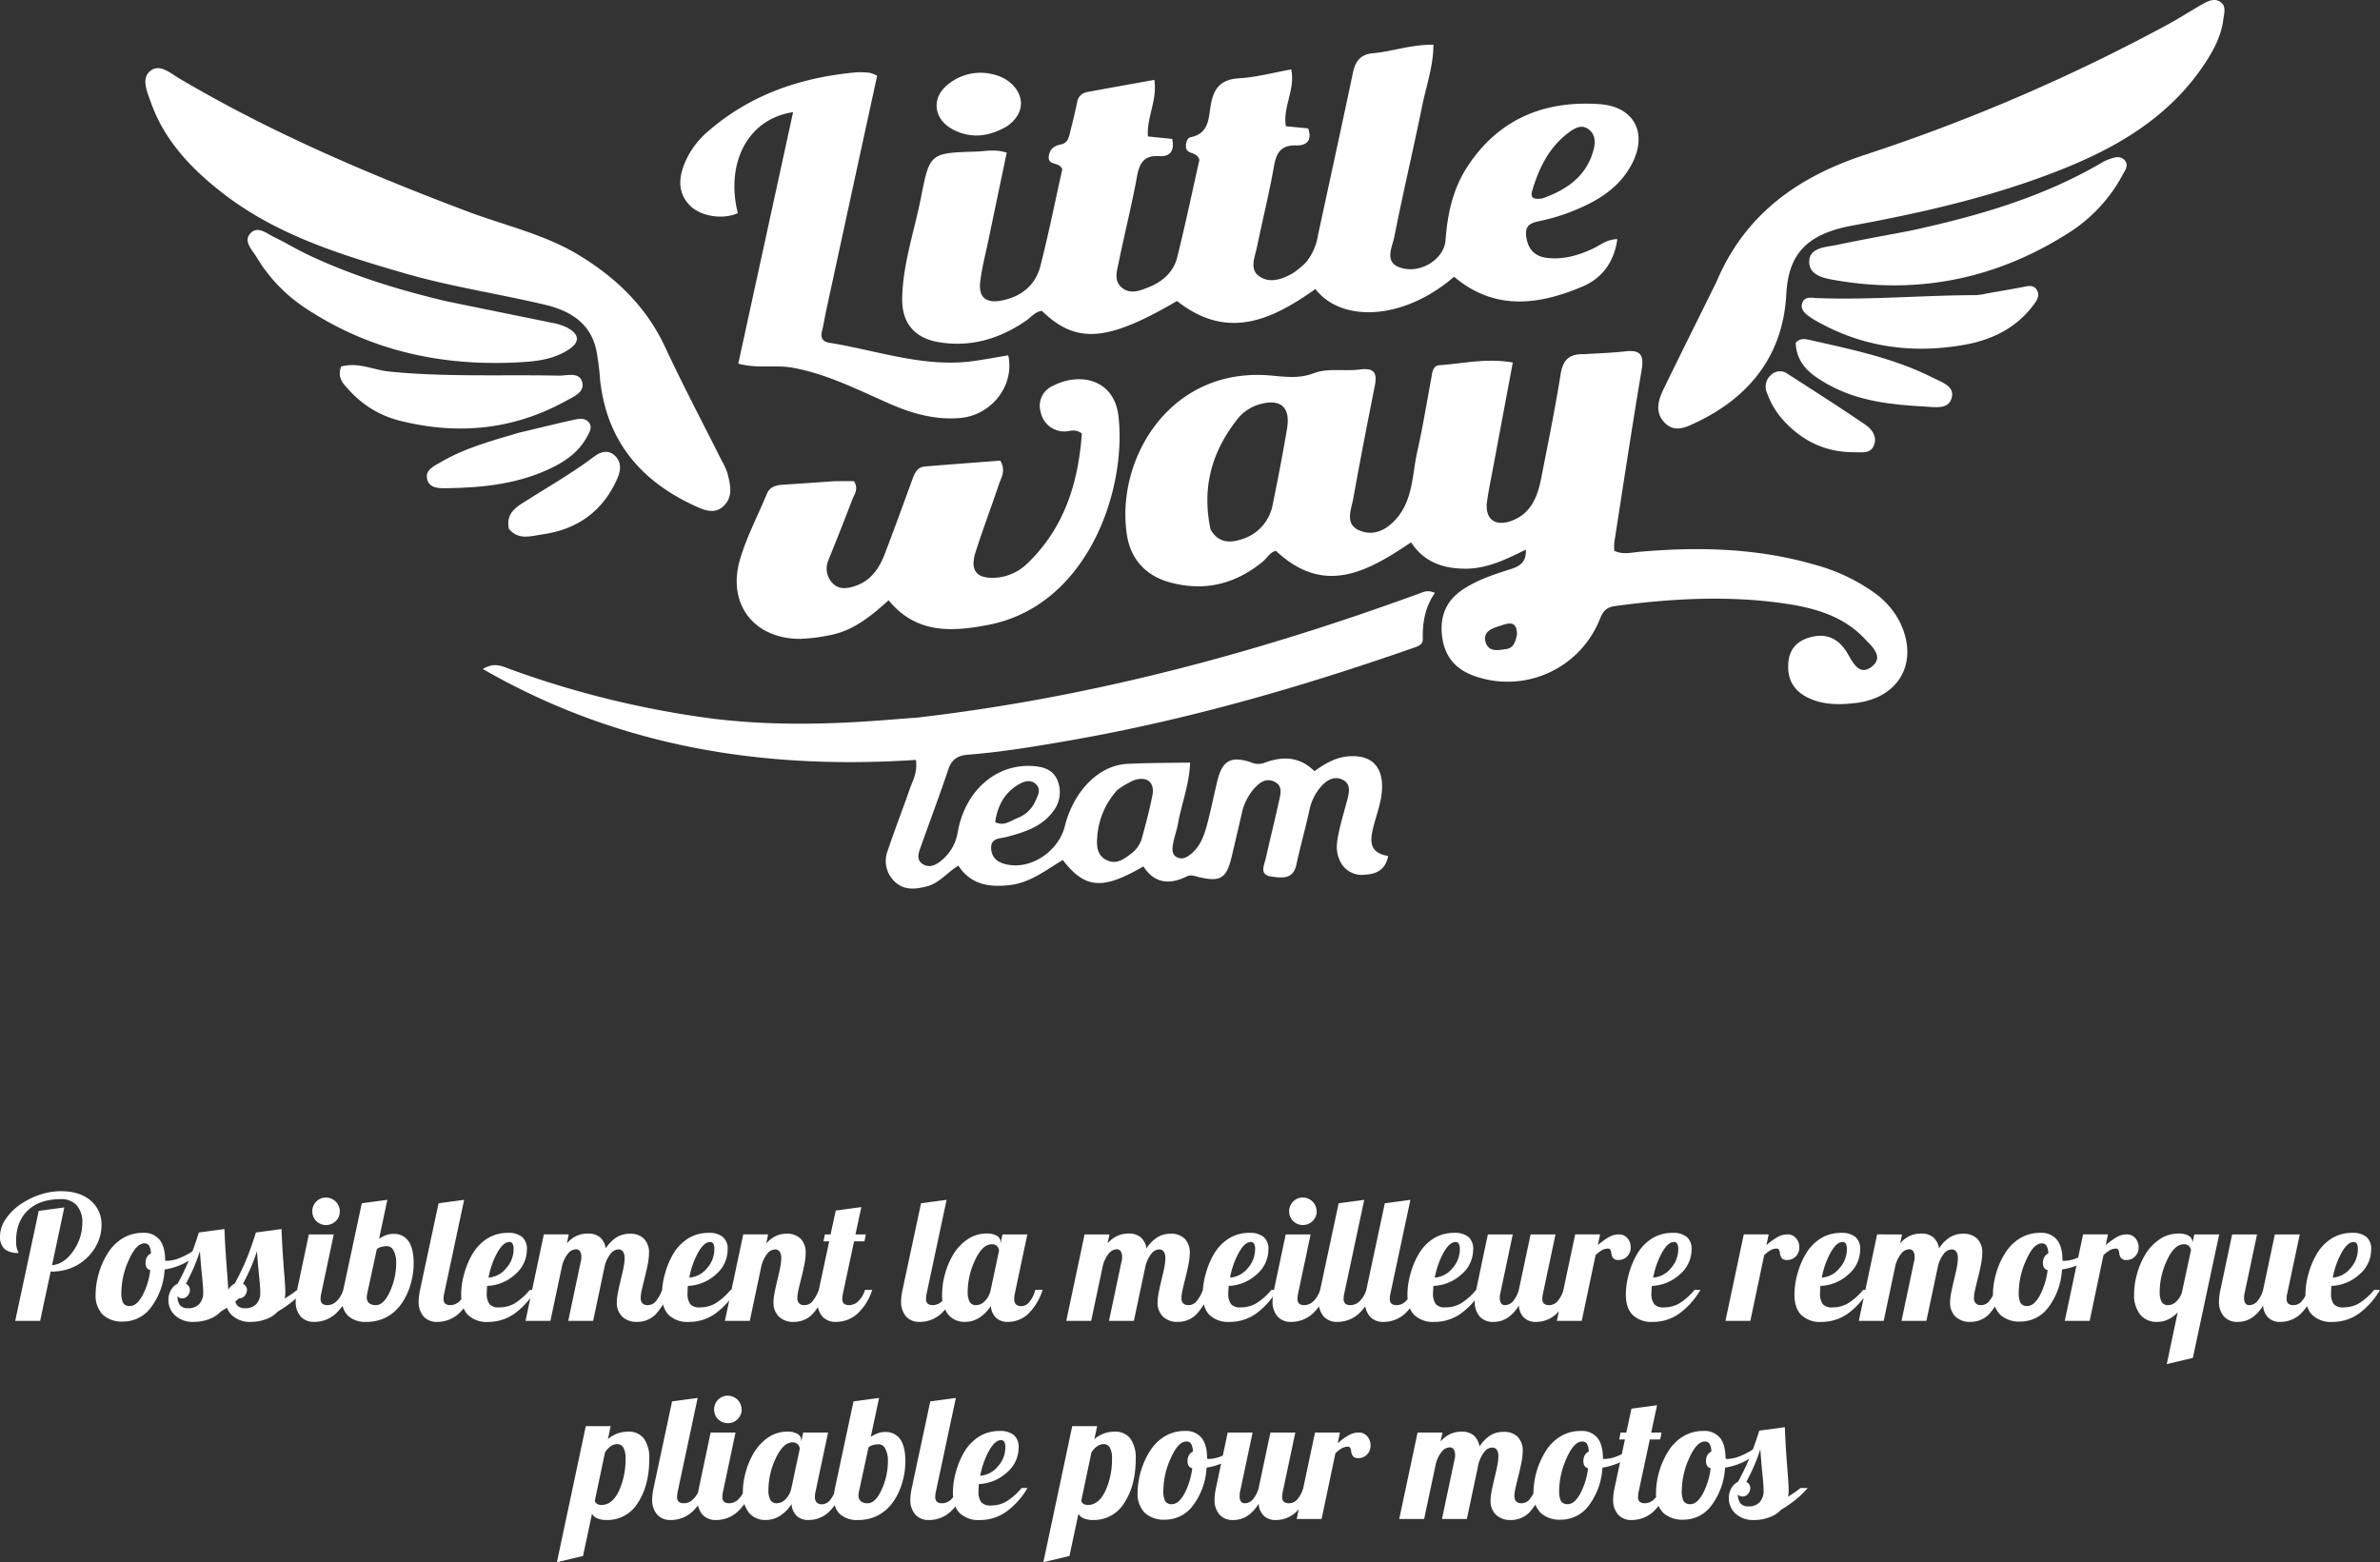 <svg xmlns="http://www.w3.org/2000/svg" width="660.624" height="433.688" viewBox="0 0 660.624 433.688">
  <rect x="0" y="0" width="660.624" height="433.688" fill="#333333" stroke="none"/>
  <g id="Grupo_10267" data-name="Grupo 10267" transform="translate(652.352 -9192.448)">
    <g id="_10865198_676668722450930_1539661559_n" data-name="10865198_676668722450930_1539661559_n" transform="translate(-626.24 9019.807)">
      <path id="Trazado_14579" data-name="Trazado 14579" d="M426.959,275.736c4.078-.263,7.734-.369,11.355-.783,4.116-.471,5.286.9,4.573,5.1-2.7,15.938-5.1,31.928-7.589,47.9a15.873,15.873,0,0,0-.015,2.366c2.377,1.146,4.725.478,7.055.275,16.4-1.431,32.676-1.038,48.624,3.6a51.492,51.492,0,0,1,16.315,7.639,22.694,22.694,0,0,1,7.2,8.124c5.505,11.06.055,21.17-12.157,22.612-4.63.547-9.211.593-13.5-1.582-4-2.029-5.642-5.381-5.205-9.812.405-4.11,3.047-6.215,6.727-7.018,4.212-.92,7.352.789,9.59,4.5,1.5,2.485,3.238,6.478,6.674,3.937,3.76-2.781.127-5.792-1.849-7.893-5.723-6.087-13.456-8.4-21.331-9.612-15.965-2.448-31.961-1.573-47.924.569-2.494.335-3.419,1.546-4.246,3.674a27.565,27.565,0,0,1-34.8,15.746c-5.187-1.838-8.179-5.338-8.927-10.693-.793-5.675.946-10.24,5.975-13.492,4.076-2.636,8.592-4.066,13.123-5.518,2.447-.785,4.284-1.943,4.116-5.382-5.463,2.678-10.68,5.274-16.663,5.293-6.217.019-11.584-1.777-15.2-7.317-12.126,8.16-24.1,14.939-37.5,2.38-1.592.231-2.424,1.961-3.731,3.031-7.673,6.278-16.291,8.332-25.871,5.654-6.611-1.848-10.729-6.439-11.765-13.063-3.174-20.315,11.018-45.491,37.78-44.444,4.793.187,9.211,1.36,14.161-.532,3.812-1.457,8.5-.468,12.739-1.01,3.883-.5,4.845.888,4.127,4.486-2.078,10.418-4.1,20.849-5.98,31.3-.56,3.1-2.462,7.083,1.649,8.879,4.084,1.784,7.82-.251,10.541-3.519,4.426-5.315,4.171-12.173,5.585-18.444,1.5-6.646,2.591-13.384,3.838-20.086.292-1.571.386-3.669,2.24-3.8,6.574-.454,13.141-2.045,20.422-.751-1.81,9.663-3.557,18.964-5.293,28.267-.64,3.428-1.368,6.845-1.854,10.3-.667,4.727,2.05,7.026,6.573,5.458,5.5-1.906,7.417-6.609,8.431-11.781,1.89-9.645,3.865-19.281,5.414-28.983.621-3.886,2.266-5.709,6.569-5.583M323.221,324.4c2.017,3.555,5.082,3.9,8.581,2.736a12.363,12.363,0,0,0,8.693-9.781c1.417-6.954,2.77-13.926,3.948-20.924,1.023-6.08-1.837-8.475-7.793-6.73a12.059,12.059,0,0,0-6.149,4.272c-6.829,8.79-9.79,18.608-7.282,30.428m85.063,29.105c-.059-4.257-2.8-2.941-4.991-2.268-2.153.661-4.616,1.667-3.694,4.533.892,2.775,3.568,2.119,5.722,1.822C407.147,357.347,407.841,355.86,408.285,353.51Z" transform="translate(-13.313 -4.769)" fill="#fff"/>
      <path id="Trazado_14580" data-name="Trazado 14580" d="M346.643,246.135a15.856,15.856,0,0,0,3.37-7.624c3.236-15.036,6.534-30.058,9.7-45.108.669-3.182,2.116-5.063,5.531-5.374,5.474-.5,10.768-2.475,16.812-2.359-.048,6.069-2,11.457-3.124,16.954-2.468,12.121-5.327,24.163-7.723,36.3-.618,3.13-3.261,7.63,2.578,8.872,5.411,1.15,11.265-2.952,11.62-7.831.526-7.221,1.986-14.145,5.986-20.318,8.65-13.349,21.394-18.543,36.725-17.491,9.885.678,13.592,8.321,8.787,17.035-3.927,7.122-10.7,10.615-17.957,13.332a56.643,56.643,0,0,1-6.393,1.868c-2.457.6-5.245.647-4.755,4.457.445,3.462,2.253,5.554,5.706,5.987,4.564.573,8.786-.685,12.895-2.6,1.973-.917,3.683-2.518,6.693-2.606-.855,6.355-4.228,10.85-9.608,13.141-12.23,5.207-24.475,6.8-35.7-2.694-14.155,12.232-31.353,12.731-38.487,3.405-12.055,8.556-24.391,14.419-38.421,3.331-19.414,11.338-27.93,12.01-37.5,2.748-1.861.176-2.93,1.705-4.333,2.672-7.349,5.066-15.4,7.5-24.312,6.006-6.786-1.138-10.293-5.4-10.143-12.273.209-9.6,3.42-18.682,5.243-28,2.391-12.222,2.576-12.24,15.2-12.637,2.638-.083,5.335-.74,8.578.306-1.689,8.065-3.372,16.073-5.039,24.083-.807,3.878-1.824,7.732-2.306,11.652-.546,4.431,1.577,6.176,5.955,5.31,5.467-1.081,9.379-4.253,10.748-9.622,2.305-9.043,4.141-18.205,6.055-26.781-.819-2.288-4.053-.864-3.738-3.636.239-2.1,1.553-2.917,3.458-3.31s2.145-2.155,2.531-3.673c.664-2.612,1.293-5.234,1.854-7.87a3.32,3.32,0,0,1,2.678-2.965c6.173-1.141,12.354-2.239,18.777-3.4.862,5.747-2.186,10.419-1.78,15.705l6.725.684c.735,3.186-.523,4.971-3.467,4.776-4.4-.291-5.618,1.944-6.319,5.795-1.447,7.949-3.452,15.8-5.054,23.719-.484,2.393-1.473,5.172,1,7.1,2.346,1.828,4.952.716,7.271-.2,3.861-1.521,6.947-4.209,7.965-8.3,2.293-9.213,4.239-18.513,6.169-27.08-.834-2.408-3.112-1.377-3.71-3.222-.161-1.134.166-2.844,1.309-3.07,5.13-1.014,4.942-5.41,5.54-8.867.826-4.778,2.811-7.189,7.931-7.485,4.7-.272,9.334-1.55,14.409-2.459,1.208,5.582-2.388,10.4-1.481,15.772l6.178.6c1.235,3.351-.516,4.814-3.254,4.728-4.362-.137-5.588,2.077-6.259,5.928-1.305,7.494-3.173,14.888-4.7,22.345-.558,2.72-2.13,6.052.586,8.013,2.944,2.125,6.441.891,9.436-.844a25.568,25.568,0,0,0,3.562-2.93M412.4,228.3c6.673-2.409,12.135-6.091,14.092-13.442.56-2.106.53-4.21-1.281-5.65-2.017-1.6-4-.358-5.62.846-5.447,4.047-8.246,9.829-10.12,16.151C408.838,228.335,410.018,228.692,412.4,228.3Z" transform="translate(-10.281 -0.608)" fill="#fff"/>
      <path id="Trazado_14581" data-name="Trazado 14581" d="M232.791,379.919c48.306-5.552,94.472-17.97,139.627-34.474,1.168-.427,2.32-1.093,4.364-.164-2.732,3.834-3.494,8.2-3.377,12.8.044,1.732-1.627,2.11-3,2.588-31.058,10.851-62.6,19.915-95.051,25.579-9.373,1.636-18.761,3.189-28.258,3.952-2.553.205-4.414,1.155-5.336,3.894-2.43,7.22-5.1,14.359-7.661,21.534-.591,1.656-1.413,3.571.337,4.813,2,1.423,3.928.345,5.59-1.088a12.623,12.623,0,0,0,4.284-7.7c2.052-11.358,10.4-18.74,20.359-18.341,3.006.12,5.9.824,7.208,3.731a8.575,8.575,0,0,1-1.176,9c-3.174,4.213-7.885,5.648-12.68,6.946-1.862.5-4.567.23-4.432,3.218.141,3.118,2.527,4.239,5.207,4.606,6.532.894,13.6-4.148,15.24-10.75,2.333-9.415,9.167-16.959,17.427-17.337,5.5-.251,11.128-.284,17.356-.333-.24,6.154-2.4,11.47-3.378,16.978-.332,1.869-1.02,3.675-1.349,5.544-.243,1.385-.458,3,1.159,3.787,1.5.729,2.8-.114,3.911-1.037,2.718-2.262,3.688-5.5,4.53-8.732,1-3.835,1.766-7.729,2.715-11.577,1.364-5.528,3.707-6.877,9.213-5.09a4.915,4.915,0,0,0,3.6.254c5.064-1.946,9.9-1.947,14.1,2.243,3.034-2.17,6.04-3.915,9.661-4.137,6.065-.372,9.24,2.691,9.118,8.746-.075,3.717-1.462,7.134-2.358,10.661-.972,3.822-1.469,7.372,4.056,8.269-.778,3.911-3.251,5.026-6.512,5.207a6.66,6.66,0,0,1-7.117-4.429c-1.125-2.673-.506-5.337.062-7.956.638-2.943,1.55-5.825,2.291-8.746.481-1.9.853-4.009-1.177-5.132-2.273-1.258-4.377-.179-5.966,1.555a14.148,14.148,0,0,0-3.431,6.69c-1.112,5.114-2.539,10.159-3.646,15.274-.889,4.106-3.982,3.622-6.748,3.288-3.7-.446-2.178-3.117-1.726-5.137,1.177-5.261,2.477-10.494,3.645-15.757.441-1.987,1.169-4.312-1.268-5.481s-4.274.375-5.785,2.1a15.379,15.379,0,0,0-3.283,6.8c-.932,4.017-1.846,8.038-2.815,12.046-1.423,5.891-3.051,6.946-9.026,5.561-1.23-.285-2.193-.816-3.538-.151-4.711,2.327-8.917,1.859-11.905-2.837-11.336,6.6-16.195,6.239-22.375-1.77-4.64,2.746-8.994,6.3-14.695,6.957s-10.822-.067-14.306-5.406c-3.146,1.96-5.222,4.784-8.546,5.7-3.186.881-6.383,1.255-9-1.144a7.9,7.9,0,0,1-2.027-8.781c1.914-5.715,4.112-11.333,6.082-17.03.811-2.345,2.224-4.579,1.717-8.089-42.049,2.755-82.326-3.435-120.221-25.237,3.323-2.01,5.473-.7,7.525.024a263.688,263.688,0,0,0,56.755,13.816c16.314,1.964,32.622,1.544,48.943.214,2.215-.181,4.432-.347,7.083-.542M288.61,400a21.474,21.474,0,0,0-5.591,13.274c-.193,2.469.074,4.9,2.563,6.155,2.7,1.365,4.863-.207,6.886-1.794a8.088,8.088,0,0,0,2.957-4.212c1.064-3.964,2.142-7.937,2.925-11.962.7-3.607-1.525-5.395-5.105-4.185A22.606,22.606,0,0,0,288.61,400m-27.621,7.724a8.727,8.727,0,0,0,4.749-4.38c.665-1.531,1.84-3.335.409-4.842-1.55-1.632-3.557-.921-5.2.1-3.836,2.381-5.618,5.992-6.239,10.3C257.121,410.1,258.676,408.694,260.989,407.725Z" transform="translate(-4.584 -8.033)" fill="#fff"/>
      <path id="Trazado_14582" data-name="Trazado 14582" d="M104.813,232.706c10.328,3.745,20.761,6.169,29.965,11.81,10.256,6.286,18.523,14.238,23.7,25.351,4.962,10.65,10.465,21.047,15.723,31.559a18.353,18.353,0,0,1,1.592,3.455c.795,3.083,1.655,6.4-.876,9-2.6,2.672-5.655,1.28-8.4.007-14.933-6.918-24.237-18.081-26.051-34.836a72.66,72.66,0,0,0-1.1-8.491c-1.73-7.509-7.468-10.808-14.257-12.409-12.958-3.056-26.168-5.014-38.975-8.736-17.722-5.15-35.361-10.578-50.258-22.1-8.773-6.785-16.353-14.652-20.135-25.41-.981-2.792-2.67-6.421-.268-8.536,2.639-2.324,5.695.51,8.189,1.982C49.334,210.511,76.632,222.122,104.813,232.706Z" transform="translate(0 -0.926)" fill="#fff"/>
      <path id="Trazado_14583" data-name="Trazado 14583" d="M470.877,250.9c8.03-19.053,23.011-29.384,41.635-35.417a511.04,511.04,0,0,0,83.013-35.7c3.5-1.866,6.828-4.041,10.28-6,1.531-.868,3.308-1.726,4.939-.623,1.741,1.178,1.036,3.24.834,4.868-.557,4.5-2.634,8.457-5.1,12.191-9.9,15.013-24.574,23.512-40.821,29.873-18.4,7.206-37.557,11.588-56.928,15.147-12.978,2.385-17.874,8.056-18.46,19.089-.886,16.679-9.932,28.394-24.9,35.539-2.822,1.347-6.007,3.014-8.829.16s-1.85-6.243-.355-9.33C460.969,270.842,465.878,261.046,470.877,250.9Z" transform="translate(-20.552)" fill="#fff"/>
      <path id="Trazado_14584" data-name="Trazado 14584" d="M213.571,311.376c2.144-.019,3.861-.019,5.368-.019,1.434,2.25.062,3.754-.511,5.273-2.071,5.495-4.256,10.947-6.449,16.395a5.892,5.892,0,0,0,1.026,6.654c1.9,1.981,4.405,1.486,6.7.64,4.236-1.561,6.408-5.055,7.913-9.015,2.538-6.677,4.982-13.389,7.43-20.1.67-1.836,1.3-3.719,3.619-3.911,7.063-.586,14.132-1.1,20.91-1.625,1.624,2.81.257,4.668-.361,6.521-2.109,6.323-4.5,12.554-6.51,18.908-1.655,5.242.419,7.518,5.918,7.053a13.872,13.872,0,0,0,8.491-3.964c10.316-9.9,14.112-22.49,15.1-36.037-2-1.552-3.573-.437-5.09-.582a6.673,6.673,0,0,1-6.359-5.487,5.979,5.979,0,0,1,3.385-7.15c7.553-3.949,17.07-1.837,18.233,8.437,2.329,20.564-8.616,52.725-36.32,57.937-9.835,1.85-19.751,2.562-27.494-6.866-4.937,4.471-9.978,8.594-16.6,9.742a46.954,46.954,0,0,1-8.011.971c-12.807-.023-20.279-9.717-16.613-22.135,1.831-6.2,4.916-12.031,7.4-18.043.877-2.122,2.632-2.5,4.634-2.629C203.968,312.062,208.555,311.716,213.571,311.376Z" transform="translate(-8.033 -5.152)" fill="#fff"/>
      <path id="Trazado_14585" data-name="Trazado 14585" d="M210.292,260.732c-.369,1.938-.647,3.5-1.015,5.041-.436,1.828.436,2.743,2.1,3.009,13.405,2.147,26.471,7.061,40.392,5.019,3.1-.454,6.175-1.022,9.246-1.535,1.841,8.4-4.664,16.644-13.329,17.393-7.034.608-13.5-1.268-19.824-4.052-8.7-3.831-17.191-8.175-26.707-9.9-4.825-.872-9.785.341-15.074-1.142l15.213-69.81c-12.451,1.852-18.816,13.932-15.351,28.029-3.917,1.849-10.108.989-13.12-1.952-3.243-3.166-3.418-6.957-1.967-11.006a23.088,23.088,0,0,1,6.744-9.657c11.818-10.327,25.884-15.073,41.267-16.469a21.158,21.158,0,0,1,3.8.155,9.822,9.822,0,0,1,1.96.795C219.872,216.5,215.108,238.423,210.292,260.732Z" transform="translate(-7.266 -0.981)" fill="#fff"/>
      <path id="Trazado_14586" data-name="Trazado 14586" d="M98.917,259.338c10.162,2.1,19.952,4.063,29.731,6.078a14.685,14.685,0,0,1,4.039,1.294c3.586,1.951,3.612,4.116.164,6.281-3.608,2.265-7.761,2.976-11.831,3.252-22.153,1.5-42.938-2.789-61.6-15.364A44.036,44.036,0,0,1,46.465,247.1c-1.173-1.918-3.585-4.246-1.842-6.368,2.076-2.529,4.664-.128,6.837.909,3.145,1.5,6.129,3.341,9.278,4.834C72.832,252.21,85.542,256.149,98.917,259.338Z" transform="translate(-1.389 -3.125)" fill="#fff"/>
      <path id="Trazado_14587" data-name="Trazado 14587" d="M526.644,238.844c18.75-4.061,36.682-9.236,53.057-18.8a11.886,11.886,0,0,1,2.137-1.039c1.505-.509,3.176-1.152,4.43.291,1.177,1.353.1,2.736-.555,3.945a43.186,43.186,0,0,1-14.681,15.972c-19.735,12.674-41.273,17.345-64.485,13.453-3.316-.556-8-1.221-7.865-5.37.126-3.918,4.819-3.912,7.971-4.583C513.161,241.331,519.715,240.172,526.644,238.844Z" transform="translate(-22.602 -2.136)" fill="#fff"/>
      <path id="Trazado_14588" data-name="Trazado 14588" d="M71.229,279.348c4.809-1.278,8.953.956,13.331,1.4,15.654,1.571,31.34.819,47.009,1.131,2.377.047,5.865-1.171,6.6,1.931.653,2.758-2.59,4.012-4.756,5.2-14.435,7.913-29.707,9.372-45.542,5.476A28.087,28.087,0,0,1,73.7,286.2C72.037,284.4,69.965,282.579,71.229,279.348Z" transform="translate(-2.641 -4.96)" fill="#fff"/>
      <path id="Trazado_14589" data-name="Trazado 14589" d="M547.711,258.033c3.534-.631,6.654-1.161,9.765-1.739,1.558-.289,3.293-.935,4.305.77.96,1.617-.172,3.1-1.109,4.332-4.769,6.293-11.48,9.5-18.964,10.84-14.319,2.554-28.083.743-40.923-6.47a17.779,17.779,0,0,1-2.023-1.242c-1.283-.967-2.738-2.063-2.112-3.87.673-1.943,2.549-1.437,4.094-1.378,14.749.572,29.463-.794,44.2-.815A19.044,19.044,0,0,0,547.711,258.033Z" transform="translate(-22.5 -3.886)" fill="#fff"/>
      <path id="Trazado_14590" data-name="Trazado 14590" d="M121.611,298.5c5.462-1.295,10.529-2.574,15.631-3.689,1.346-.294,2.994-.484,3.977.836,1.031,1.385.047,2.761-.6,3.979-2.013,3.792-5.288,6.3-9.005,8.2-9.418,4.823-19.644,5.9-30,6.043-2.067.029-4.942.058-5.388-2.791-.375-2.4,2-3.367,3.739-4.4C106.582,302.751,113.945,300.761,121.611,298.5Z" transform="translate(-3.823 -5.69)" fill="#fff"/>
      <path id="Trazado_14591" data-name="Trazado 14591" d="M494.734,272.389c1.231-1.292,2.527-1.081,3.754-.8,11.744,2.665,23.58,5.062,34.437,10.577,2.316,1.177,5.883,2.23,5.161,5.368-.8,3.492-4.6,2.737-7.312,2.593-9.369-.5-18.718-1.464-27.09-6.167C499.266,281.477,494.972,278.573,494.734,272.389Z" transform="translate(-22.418 -4.607)" fill="#fff"/>
      <path id="Trazado_14592" data-name="Trazado 14592" d="M120.077,325.612c-.783-3.559,1.158-5.489,3.468-6.973,6.8-4.365,13.853-8.319,20.319-13.2,1.742-1.315,3.819-1.876,5.645-.148,1.884,1.783,1.629,4.123.728,6.2-4,9.219-11.208,14.341-21.044,15.671C126.205,327.567,122.875,328.868,120.077,325.612Z" transform="translate(-4.93 -6.138)" fill="#fff"/>
      <path id="Trazado_14593" data-name="Trazado 14593" d="M490.791,294.24a22.792,22.792,0,0,1-4.466-7.608,4.221,4.221,0,0,1,1.087-4.774,3.562,3.562,0,0,1,4.784-.321c7.173,4.621,14.371,9.21,21.422,14.013,1.792,1.22,3.376,3.213,2.47,5.677s-3.324,1.994-5.333,2.007C502.875,303.286,496.305,300.333,490.791,294.24Z" transform="translate(-22.011 -5.045)" fill="#fff"/>
      <path id="Trazado_14594" data-name="Trazado 14594" d="M264.25,208.629c-4.992,2.909-9.826,3.558-14.8,1.108-5.839-2.875-6.53-9.119-1.313-12.96a14.263,14.263,0,0,1,13.021-2.265C267.191,196.218,271.443,203.394,264.25,208.629Z" transform="translate(-10.748 -0.99)" fill="#fff"/>
    </g>
    <path id="Headline" d="M28.784,50H21.872L28.4,19.472l7.1-.96L32.1,34.544q3.36-.288,5.88-3.936a13.582,13.582,0,0,0,2.52-7.872,6.906,6.906,0,0,0-1.56-4.8,5.614,5.614,0,0,0-4.392-1.728q-5.856,0-9.144,3.1t-3.288,8.568a9.126,9.126,0,0,0,.12,1.584,5.307,5.307,0,0,0,.408,1.3,2.5,2.5,0,0,1,.12.264.4.4,0,0,1,.024.12,5.657,5.657,0,0,1-3.912-1.128,4.582,4.582,0,0,1-1.224-3.528,8.574,8.574,0,0,1,1.608-4.8,15.92,15.92,0,0,1,4.488-4.32A21.64,21.64,0,0,1,29,14.888,18.17,18.17,0,0,1,34.5,14q5.28,0,8.3,2.592a8.593,8.593,0,0,1,3.024,6.864A11.816,11.816,0,0,1,44.7,28.448a13.644,13.644,0,0,1-7.512,6.96,14.865,14.865,0,0,1-5.232.912h-.24Zm15.408-7.392A20.942,20.942,0,0,1,45.08,36.8,20.8,20.8,0,0,1,47.5,31.328a12.608,12.608,0,0,1,4.272-4.3,10.8,10.8,0,0,1,5.568-1.464,5.546,5.546,0,0,1,4.608,1.92q1.536,1.92,1.536,5.76a.857.857,0,0,0,.216.072,1.645,1.645,0,0,0,.312.024,9.948,9.948,0,0,0,3.552-.816,18.45,18.45,0,0,0,3.84-2.064l.432,1.3a11.616,11.616,0,0,1-3.576,2.5,18.194,18.194,0,0,1-4.92,1.488A19.151,19.151,0,0,1,59.6,46.208a9.558,9.558,0,0,1-7.728,3.984,7.853,7.853,0,0,1-5.712-1.92A7.568,7.568,0,0,1,44.192,42.608ZM57.728,28.5q-2.3,0-4.344,4.656a22.036,22.036,0,0,0-2.04,8.832,6.426,6.426,0,0,0,.5,3.072,2.1,2.1,0,0,0,1.944.816q1.776,0,3.384-2.88a20.08,20.08,0,0,0,2.184-7.1,1.452,1.452,0,0,1-.984-.648,2.585,2.585,0,0,1-.312-1.368,3.139,3.139,0,0,1,.384-1.584,2.413,2.413,0,0,1,1.1-1.008,4.718,4.718,0,0,0-.5-2.16A1.46,1.46,0,0,0,57.728,28.5Zm23.28,13.488a9.254,9.254,0,0,1-.048,1.008,6.177,6.177,0,0,1-.144.816q.96-.576,1.872-1.2a18.467,18.467,0,0,0,1.584-1.2h2.016A25.865,25.865,0,0,1,83,44.6a33.98,33.98,0,0,1-4.056,2.808,8.416,8.416,0,0,1-3.312,2.136,12.1,12.1,0,0,1-4.224.744A7.237,7.237,0,0,1,66.3,48.536a5.729,5.729,0,0,1-1.9-4.392,5.25,5.25,0,0,1,.72-2.712,4.254,4.254,0,0,1,1.824-1.752,65.118,65.118,0,0,0,3.048-6.264q1.416-3.336,2.856-7.944l7.1-.96q.144,3.6.336,6.576t.48,6.48q.144,2.016.192,2.832T81.008,41.984ZM73.136,30.656q-.624,1.968-1.512,4.1t-2.376,4.968a1.894,1.894,0,0,1,.816.672,1.775,1.775,0,0,1,.288,1.008,2.424,2.424,0,0,1-.624,1.632,1.908,1.908,0,0,1-1.488.72,1.81,1.81,0,0,1-.816-.168,1.025,1.025,0,0,1-.48-.456,3.851,3.851,0,0,0,.7,2.568,2.828,2.828,0,0,0,2.232.792,4.054,4.054,0,0,0,3.072-1.152,4.6,4.6,0,0,0,1.1-3.312q0-.672-.048-1.368t-.192-2.328q-.24-2.256-.384-3.984T73.136,30.656ZM96.848,41.984a9.254,9.254,0,0,1-.048,1.008,6.177,6.177,0,0,1-.144.816q.96-.576,1.872-1.2a18.467,18.467,0,0,0,1.584-1.2h2.016A25.865,25.865,0,0,1,98.84,44.6a33.98,33.98,0,0,1-4.056,2.808,8.416,8.416,0,0,1-3.312,2.136,12.1,12.1,0,0,1-4.224.744,7.237,7.237,0,0,1-5.112-1.752,5.729,5.729,0,0,1-1.9-4.392,5.25,5.25,0,0,1,.72-2.712,4.254,4.254,0,0,1,1.824-1.752,65.118,65.118,0,0,0,3.048-6.264q1.416-3.336,2.856-7.944l7.1-.96q.144,3.6.336,6.576t.48,6.48q.144,2.016.192,2.832T96.848,41.984ZM88.976,30.656q-.624,1.968-1.512,4.1t-2.376,4.968a1.894,1.894,0,0,1,.816.672,1.775,1.775,0,0,1,.288,1.008,2.424,2.424,0,0,1-.624,1.632,1.908,1.908,0,0,1-1.488.72,1.81,1.81,0,0,1-.816-.168,1.025,1.025,0,0,1-.48-.456,3.851,3.851,0,0,0,.7,2.568,2.828,2.828,0,0,0,2.232.792,4.054,4.054,0,0,0,3.072-1.152,4.6,4.6,0,0,0,1.1-3.312q0-.672-.048-1.368t-.192-2.328q-.24-2.256-.384-3.984T88.976,30.656Zm22.992-11.04A3.619,3.619,0,0,1,110.84,22.3a3.738,3.738,0,0,1-2.712,1.1,3.77,3.77,0,0,1-3.792-3.792,3.738,3.738,0,0,1,1.1-2.712,3.619,3.619,0,0,1,2.688-1.128,3.851,3.851,0,0,1,3.84,3.84ZM99.728,44.528a11.9,11.9,0,0,1,.1-1.416q.1-.792.288-1.7L103.376,26h6.912l-3.456,16.32q-.1.432-.144.792a5.625,5.625,0,0,0-.048.744,1.761,1.761,0,0,0,.456,1.368,2.25,2.25,0,0,0,1.512.408,3.61,3.61,0,0,0,2.544-1.176,7.1,7.1,0,0,0,1.776-3.048h2.016a15.29,15.29,0,0,1-4.128,6.624,8.8,8.8,0,0,1-5.952,2.256,4.824,4.824,0,0,1-3.768-1.512A6.108,6.108,0,0,1,99.728,44.528Zm19.584,5.76a7.083,7.083,0,0,1-4.968-1.608,5.848,5.848,0,0,1-1.752-4.536,9.492,9.492,0,0,1,.1-1.344q.1-.672.24-1.392l5.136-24.048,7.1-.96-2.3,10.8a10.612,10.612,0,0,1,2.04-1.032,5.679,5.679,0,0,1,1.9-.312,4.828,4.828,0,0,1,4.248,2.04q1.416,2.04,1.416,6.168a20.779,20.779,0,0,1-.864,5.808,17.592,17.592,0,0,1-2.4,5.184,11.947,11.947,0,0,1-4.272,3.912A11.826,11.826,0,0,1,119.312,50.288Zm.144-6.864a2.055,2.055,0,0,0,.648,1.656,2.852,2.852,0,0,0,1.9.552q2.16,0,3.888-3.792a19,19,0,0,0,1.728-7.968,6.964,6.964,0,0,0-.7-3.312,2.08,2.08,0,0,0-1.848-1.3,6.106,6.106,0,0,0-1.632.24,2.457,2.457,0,0,0-1.2.624L119.6,42.32l-.1.576A3.232,3.232,0,0,0,119.456,43.424Zm14.4,1.1a11.894,11.894,0,0,1,.1-1.416q.1-.792.288-1.7l5.136-24.048,7.1-.96-5.52,25.92q-.1.432-.144.792a5.626,5.626,0,0,0-.048.744,1.761,1.761,0,0,0,.456,1.368,2.25,2.25,0,0,0,1.512.408,3.61,3.61,0,0,0,2.544-1.176,7.1,7.1,0,0,0,1.776-3.048h2.016a15.289,15.289,0,0,1-4.128,6.624,8.8,8.8,0,0,1-5.952,2.256,4.824,4.824,0,0,1-3.768-1.512A6.108,6.108,0,0,1,133.856,44.528ZM163.9,30.176a9.077,9.077,0,0,1-3.264,6.936,12.216,12.216,0,0,1-7.776,3.192l-.072,1.224q-.024.408-.024.7a5.013,5.013,0,0,0,.744,3.12,3.351,3.351,0,0,0,2.712.912,8.544,8.544,0,0,0,4.152-1.032,17.359,17.359,0,0,0,4.344-3.816h1.632a21.353,21.353,0,0,1-6.048,6.7,12.6,12.6,0,0,1-7.152,2.184,7.525,7.525,0,0,1-5.592-1.92q-1.9-1.92-1.9-5.712a21.48,21.48,0,0,1,.864-5.808,22.339,22.339,0,0,1,2.3-5.472,12.571,12.571,0,0,1,4.248-4.344,10.673,10.673,0,0,1,5.544-1.464,5.966,5.966,0,0,1,3.96,1.128A4.329,4.329,0,0,1,163.9,30.176Zm-4.9-2.064q-1.632,0-3.288,2.9A23.25,23.25,0,0,0,153.248,38a6.994,6.994,0,0,0,4.872-2.568,7.9,7.9,0,0,0,2.088-5.352,2.978,2.978,0,0,0-.288-1.488A.985.985,0,0,0,159.008,28.112Zm29.856,16.752a13.577,13.577,0,0,1,.216-2.16q.216-1.3.888-4.128.672-2.736.864-3.936a13.144,13.144,0,0,0,.192-2.016,3.2,3.2,0,0,0-.432-1.824,1.472,1.472,0,0,0-1.3-.624,2.8,2.8,0,0,0-2.136,1.176,9.141,9.141,0,0,0-1.608,3.24L182.288,50h-6.912l3.5-16.56a2.464,2.464,0,0,0,.12-.576q.024-.288.024-.624a2.73,2.73,0,0,0-.384-1.536,1.2,1.2,0,0,0-1.056-.576,2.939,2.939,0,0,0-2.256,1.176,8.887,8.887,0,0,0-1.632,3.288L170.432,50H163.52l5.088-24h6.912l-.528,2.5a7.931,7.931,0,0,1,2.64-2.064,7.513,7.513,0,0,1,3.216-.672,5.012,5.012,0,0,1,3.336,1.032,5.109,5.109,0,0,1,1.608,3.1,9.791,9.791,0,0,1,2.976-3.072,6.889,6.889,0,0,1,3.7-1.008A5.323,5.323,0,0,1,196.4,27.2a5.46,5.46,0,0,1,1.392,4.032,15.514,15.514,0,0,1-.264,2.616q-.264,1.512-1.032,4.632-.624,2.448-.816,3.456a9.284,9.284,0,0,0-.192,1.68,2.118,2.118,0,0,0,.48,1.512,1.9,1.9,0,0,0,1.44.5,2.9,2.9,0,0,0,2.064-.816,10.971,10.971,0,0,0,1.968-3.408h2.016a17.535,17.535,0,0,1-3.72,6.672,7.072,7.072,0,0,1-5.208,2.208,5.7,5.7,0,0,1-4.176-1.464A5.3,5.3,0,0,1,188.864,44.864Zm30.768-14.688a9.077,9.077,0,0,1-3.264,6.936,12.216,12.216,0,0,1-7.776,3.192l-.072,1.224q-.024.408-.024.7a5.013,5.013,0,0,0,.744,3.12,3.351,3.351,0,0,0,2.712.912,8.544,8.544,0,0,0,4.152-1.032,17.359,17.359,0,0,0,4.344-3.816h1.632a21.353,21.353,0,0,1-6.048,6.7,12.6,12.6,0,0,1-7.152,2.184,7.525,7.525,0,0,1-5.592-1.92q-1.9-1.92-1.9-5.712a21.48,21.48,0,0,1,.864-5.808,22.339,22.339,0,0,1,2.3-5.472,12.571,12.571,0,0,1,4.248-4.344,10.673,10.673,0,0,1,5.544-1.464,5.966,5.966,0,0,1,3.96,1.128A4.329,4.329,0,0,1,219.632,30.176Zm-4.9-2.064q-1.632,0-3.288,2.9A23.25,23.25,0,0,0,208.976,38a6.994,6.994,0,0,0,4.872-2.568,7.9,7.9,0,0,0,2.088-5.352,2.978,2.978,0,0,0-.288-1.488A.985.985,0,0,0,214.736,28.112Zm17.616,16.752a13.577,13.577,0,0,1,.216-2.16q.216-1.3.888-4.128.672-2.736.864-3.936a13.142,13.142,0,0,0,.192-2.016,3.2,3.2,0,0,0-.432-1.824,1.472,1.472,0,0,0-1.3-.624,2.8,2.8,0,0,0-2.136,1.176,9.141,9.141,0,0,0-1.608,3.24L225.776,50h-6.912l5.088-24h6.912l-.528,2.5a8.384,8.384,0,0,1,2.592-2.016,6.864,6.864,0,0,1,3.024-.672,5.323,5.323,0,0,1,3.936,1.392,5.46,5.46,0,0,1,1.392,4.032,15.514,15.514,0,0,1-.264,2.616q-.264,1.512-1.032,4.632-.624,2.448-.816,3.456a9.284,9.284,0,0,0-.192,1.68,2.118,2.118,0,0,0,.48,1.512,1.9,1.9,0,0,0,1.44.5,2.9,2.9,0,0,0,2.064-.816,10.971,10.971,0,0,0,1.968-3.408h2.016a17.535,17.535,0,0,1-3.72,6.672,7.072,7.072,0,0,1-5.208,2.208,5.7,5.7,0,0,1-4.176-1.464A5.3,5.3,0,0,1,232.352,44.864ZM246.608,26h1.584l1.44-6.624,7.1-.96L255.1,26h2.88l-.384,1.92h-2.88l-3.072,14.4q-.1.432-.144.792a5.626,5.626,0,0,0-.048.744,1.761,1.761,0,0,0,.456,1.368,2.25,2.25,0,0,0,1.512.408,3.61,3.61,0,0,0,2.544-1.176,7.1,7.1,0,0,0,1.776-3.048h2.016a15.29,15.29,0,0,1-4.128,6.624,8.8,8.8,0,0,1-5.952,2.256,4.824,4.824,0,0,1-3.768-1.512,6.108,6.108,0,0,1-1.368-4.248,11.894,11.894,0,0,1,.1-1.416q.1-.792.288-1.7l2.88-13.488h-1.584Zm21.168,18.528a11.9,11.9,0,0,1,.1-1.416q.1-.792.288-1.7L273.3,17.36l7.1-.96-5.52,25.92q-.1.432-.144.792a5.629,5.629,0,0,0-.048.744,1.761,1.761,0,0,0,.456,1.368,2.25,2.25,0,0,0,1.512.408,3.61,3.61,0,0,0,2.544-1.176,7.1,7.1,0,0,0,1.776-3.048h2.016a15.29,15.29,0,0,1-4.128,6.624,8.8,8.8,0,0,1-5.952,2.256,4.824,4.824,0,0,1-3.768-1.512A6.108,6.108,0,0,1,267.776,44.528Zm27.6-16.32v.336L295.9,26h6.912L299.36,42.32q-.1.432-.144.792a5.624,5.624,0,0,0-.048.744,2.194,2.194,0,0,0,.48,1.56,1.969,1.969,0,0,0,1.488.5,2.939,2.939,0,0,0,2.256-1.176,8.888,8.888,0,0,0,1.632-3.336h2.016a15.879,15.879,0,0,1-3.984,6.648,8.153,8.153,0,0,1-5.664,2.232,4.6,4.6,0,0,1-3.288-1.152,4.91,4.91,0,0,1-1.416-3.264,10.984,10.984,0,0,1-3.288,3.312,7.262,7.262,0,0,1-3.864,1.1,5.8,5.8,0,0,1-4.68-2.016,8.6,8.6,0,0,1-1.7-5.712,20.908,20.908,0,0,1,.816-5.616,21.535,21.535,0,0,1,2.256-5.328,13.669,13.669,0,0,1,4.128-4.344,9.311,9.311,0,0,1,5.136-1.512,5.333,5.333,0,0,1,2.88.648A2.031,2.031,0,0,1,295.376,28.208Zm-.432,2.352a1.786,1.786,0,0,0-.528-1.272,1.9,1.9,0,0,0-1.44-.552q-2.64,0-4.68,4.416a20.708,20.708,0,0,0-2.04,8.736,5.868,5.868,0,0,0,.528,2.808,1.964,1.964,0,0,0,1.872.936,3.419,3.419,0,0,0,2.424-1.2,5.967,5.967,0,0,0,1.56-3.024Zm44.016,14.3a13.575,13.575,0,0,1,.216-2.16q.216-1.3.888-4.128.672-2.736.864-3.936a13.144,13.144,0,0,0,.192-2.016,3.2,3.2,0,0,0-.432-1.824,1.472,1.472,0,0,0-1.3-.624,2.8,2.8,0,0,0-2.136,1.176,9.141,9.141,0,0,0-1.608,3.24L332.384,50h-6.912l3.5-16.56a2.465,2.465,0,0,0,.12-.576q.024-.288.024-.624a2.73,2.73,0,0,0-.384-1.536,1.2,1.2,0,0,0-1.056-.576,2.938,2.938,0,0,0-2.256,1.176,8.887,8.887,0,0,0-1.632,3.288L320.528,50h-6.912L318.7,26h6.912l-.528,2.5a7.931,7.931,0,0,1,2.64-2.064,7.513,7.513,0,0,1,3.216-.672,5.012,5.012,0,0,1,3.336,1.032,5.109,5.109,0,0,1,1.608,3.1,9.791,9.791,0,0,1,2.976-3.072,6.889,6.889,0,0,1,3.7-1.008A5.323,5.323,0,0,1,346.5,27.2a5.46,5.46,0,0,1,1.392,4.032,15.515,15.515,0,0,1-.264,2.616q-.264,1.512-1.032,4.632-.624,2.448-.816,3.456a9.285,9.285,0,0,0-.192,1.68,2.118,2.118,0,0,0,.48,1.512,1.9,1.9,0,0,0,1.44.5,2.9,2.9,0,0,0,2.064-.816,10.97,10.97,0,0,0,1.968-3.408h2.016a17.536,17.536,0,0,1-3.72,6.672,7.072,7.072,0,0,1-5.208,2.208,5.7,5.7,0,0,1-4.176-1.464A5.3,5.3,0,0,1,338.96,44.864Zm30.768-14.688a9.077,9.077,0,0,1-3.264,6.936,12.216,12.216,0,0,1-7.776,3.192l-.072,1.224q-.024.408-.024.7a5.013,5.013,0,0,0,.744,3.12,3.351,3.351,0,0,0,2.712.912,8.544,8.544,0,0,0,4.152-1.032,17.359,17.359,0,0,0,4.344-3.816h1.632a21.352,21.352,0,0,1-6.048,6.7,12.6,12.6,0,0,1-7.152,2.184,7.526,7.526,0,0,1-5.592-1.92q-1.9-1.92-1.9-5.712a21.48,21.48,0,0,1,.864-5.808,22.34,22.34,0,0,1,2.3-5.472,12.571,12.571,0,0,1,4.248-4.344,10.673,10.673,0,0,1,5.544-1.464,5.966,5.966,0,0,1,3.96,1.128A4.329,4.329,0,0,1,369.728,30.176Zm-4.9-2.064q-1.632,0-3.288,2.9A23.25,23.25,0,0,0,359.072,38a6.994,6.994,0,0,0,4.872-2.568,7.9,7.9,0,0,0,2.088-5.352,2.978,2.978,0,0,0-.288-1.488A.985.985,0,0,0,364.832,28.112Zm18.288-8.5a3.619,3.619,0,0,1-1.128,2.688,3.738,3.738,0,0,1-2.712,1.1,3.77,3.77,0,0,1-3.792-3.792,3.738,3.738,0,0,1,1.1-2.712,3.619,3.619,0,0,1,2.688-1.128,3.851,3.851,0,0,1,3.84,3.84ZM370.88,44.528a11.9,11.9,0,0,1,.1-1.416q.1-.792.288-1.7L374.528,26h6.912l-3.456,16.32q-.1.432-.144.792a5.629,5.629,0,0,0-.048.744,1.761,1.761,0,0,0,.456,1.368,2.25,2.25,0,0,0,1.512.408,3.61,3.61,0,0,0,2.544-1.176,7.1,7.1,0,0,0,1.776-3.048H386.1a15.29,15.29,0,0,1-4.128,6.624,8.8,8.8,0,0,1-5.952,2.256,4.824,4.824,0,0,1-3.768-1.512A6.108,6.108,0,0,1,370.88,44.528Zm12.816,0a11.9,11.9,0,0,1,.1-1.416q.1-.792.288-1.7l5.136-24.048,7.1-.96L390.8,42.32q-.1.432-.144.792a5.629,5.629,0,0,0-.048.744,1.761,1.761,0,0,0,.456,1.368,2.25,2.25,0,0,0,1.512.408,3.61,3.61,0,0,0,2.544-1.176,7.1,7.1,0,0,0,1.776-3.048h2.016a15.29,15.29,0,0,1-4.128,6.624,8.8,8.8,0,0,1-5.952,2.256,4.824,4.824,0,0,1-3.768-1.512A6.108,6.108,0,0,1,383.7,44.528Zm12.816,0a11.9,11.9,0,0,1,.1-1.416q.1-.792.288-1.7l5.136-24.048,7.1-.96-5.52,25.92q-.1.432-.144.792a5.629,5.629,0,0,0-.048.744,1.761,1.761,0,0,0,.456,1.368,2.25,2.25,0,0,0,1.512.408,3.61,3.61,0,0,0,2.544-1.176,7.1,7.1,0,0,0,1.776-3.048h2.016a15.29,15.29,0,0,1-4.128,6.624,8.8,8.8,0,0,1-5.952,2.256,4.824,4.824,0,0,1-3.768-1.512A6.108,6.108,0,0,1,396.512,44.528ZM426.56,30.176a9.077,9.077,0,0,1-3.264,6.936A12.216,12.216,0,0,1,415.52,40.3l-.072,1.224q-.024.408-.024.7a5.013,5.013,0,0,0,.744,3.12,3.351,3.351,0,0,0,2.712.912,8.544,8.544,0,0,0,4.152-1.032,17.359,17.359,0,0,0,4.344-3.816h1.632a21.352,21.352,0,0,1-6.048,6.7,12.6,12.6,0,0,1-7.152,2.184,7.526,7.526,0,0,1-5.592-1.92q-1.9-1.92-1.9-5.712a21.48,21.48,0,0,1,.864-5.808,22.34,22.34,0,0,1,2.3-5.472,12.571,12.571,0,0,1,4.248-4.344,10.673,10.673,0,0,1,5.544-1.464,5.966,5.966,0,0,1,3.96,1.128A4.329,4.329,0,0,1,426.56,30.176Zm-4.9-2.064q-1.632,0-3.288,2.9A23.25,23.25,0,0,0,415.9,38a6.994,6.994,0,0,0,4.872-2.568,7.9,7.9,0,0,0,2.088-5.352,2.978,2.978,0,0,0-.288-1.488A.985.985,0,0,0,421.664,28.112Zm13.728,17.52a2.958,2.958,0,0,0,2.232-1.08,8.128,8.128,0,0,0,1.608-3.144L442.5,26h6.912l-3.456,16.32q-.1.432-.144.792a5.624,5.624,0,0,0-.048.744,1.761,1.761,0,0,0,.456,1.368,2.25,2.25,0,0,0,1.512.408,3,3,0,0,0,2.256-1.1,8.156,8.156,0,0,0,1.632-3.12h2.016a15.879,15.879,0,0,1-3.984,6.648,8.153,8.153,0,0,1-5.664,2.232,4.632,4.632,0,0,1-3.312-1.176,5.063,5.063,0,0,1-1.44-3.384,10.308,10.308,0,0,1-3.144,3.432,7.157,7.157,0,0,1-3.96,1.128,4.824,4.824,0,0,1-3.768-1.512,6.108,6.108,0,0,1-1.368-4.248,11.9,11.9,0,0,1,.1-1.416q.1-.792.288-1.7L430.64,26h6.912L434.1,42.32a4.24,4.24,0,0,0-.12.7q-.024.312-.024.648a2.5,2.5,0,0,0,.36,1.464A1.24,1.24,0,0,0,435.392,45.632ZM456.7,50h-6.912l5.088-24h6.912l-.624,2.976A18.444,18.444,0,0,1,464.5,26.6a5.566,5.566,0,0,1,2.472-.6,3.048,3.048,0,0,1,2.4,1.032,3.737,3.737,0,0,1,.912,2.568,3.48,3.48,0,0,1-.96,2.5,3.291,3.291,0,0,1-2.5,1.008,1.917,1.917,0,0,1-1.272-.384,2.624,2.624,0,0,1-.648-1.584,2.3,2.3,0,0,0-.336-.984.67.67,0,0,0-.528-.216,3.588,3.588,0,0,0-1.536.336,8.886,8.886,0,0,0-1.968,1.488Zm30.48-19.824a9.077,9.077,0,0,1-3.264,6.936,12.216,12.216,0,0,1-7.776,3.192l-.072,1.224q-.024.408-.024.7a5.013,5.013,0,0,0,.744,3.12,3.351,3.351,0,0,0,2.712.912,8.544,8.544,0,0,0,4.152-1.032A17.359,17.359,0,0,0,488,41.408h1.632a21.352,21.352,0,0,1-6.048,6.7,12.6,12.6,0,0,1-7.152,2.184,7.526,7.526,0,0,1-5.592-1.92q-1.9-1.92-1.9-5.712a21.48,21.48,0,0,1,.864-5.808,22.34,22.34,0,0,1,2.3-5.472,12.571,12.571,0,0,1,4.248-4.344,10.673,10.673,0,0,1,5.544-1.464,5.966,5.966,0,0,1,3.96,1.128A4.329,4.329,0,0,1,487.184,30.176Zm-4.9-2.064q-1.632,0-3.288,2.9A23.25,23.25,0,0,0,476.528,38a6.994,6.994,0,0,0,4.872-2.568,7.9,7.9,0,0,0,2.088-5.352,2.978,2.978,0,0,0-.288-1.488A.985.985,0,0,0,482.288,28.112ZM503.5,50h-6.912l5.088-24h6.912l-.624,2.976A18.444,18.444,0,0,1,511.3,26.6a5.566,5.566,0,0,1,2.472-.6,3.048,3.048,0,0,1,2.4,1.032,3.737,3.737,0,0,1,.912,2.568,3.479,3.479,0,0,1-.96,2.5,3.291,3.291,0,0,1-2.5,1.008,1.917,1.917,0,0,1-1.272-.384,2.624,2.624,0,0,1-.648-1.584,2.3,2.3,0,0,0-.336-.984.67.67,0,0,0-.528-.216,3.588,3.588,0,0,0-1.536.336,8.886,8.886,0,0,0-1.968,1.488Zm30.48-19.824a9.077,9.077,0,0,1-3.264,6.936,12.216,12.216,0,0,1-7.776,3.192l-.072,1.224q-.024.408-.024.7a5.013,5.013,0,0,0,.744,3.12,3.351,3.351,0,0,0,2.712.912,8.544,8.544,0,0,0,4.152-1.032,17.36,17.36,0,0,0,4.344-3.816h1.632a21.353,21.353,0,0,1-6.048,6.7,12.6,12.6,0,0,1-7.152,2.184,7.526,7.526,0,0,1-5.592-1.92q-1.9-1.92-1.9-5.712a21.48,21.48,0,0,1,.864-5.808,22.338,22.338,0,0,1,2.3-5.472,12.571,12.571,0,0,1,4.248-4.344,10.673,10.673,0,0,1,5.544-1.464,5.966,5.966,0,0,1,3.96,1.128A4.329,4.329,0,0,1,533.984,30.176Zm-4.9-2.064q-1.632,0-3.288,2.9A23.25,23.25,0,0,0,523.328,38a6.994,6.994,0,0,0,4.872-2.568,7.9,7.9,0,0,0,2.088-5.352A2.979,2.979,0,0,0,530,28.592.985.985,0,0,0,529.088,28.112Zm29.856,16.752a13.579,13.579,0,0,1,.216-2.16q.216-1.3.888-4.128.672-2.736.864-3.936a13.144,13.144,0,0,0,.192-2.016,3.2,3.2,0,0,0-.432-1.824,1.472,1.472,0,0,0-1.3-.624,2.8,2.8,0,0,0-2.136,1.176,9.14,9.14,0,0,0-1.608,3.24L552.368,50h-6.912l3.5-16.56a2.462,2.462,0,0,0,.12-.576q.024-.288.024-.624a2.73,2.73,0,0,0-.384-1.536,1.2,1.2,0,0,0-1.056-.576,2.939,2.939,0,0,0-2.256,1.176,8.887,8.887,0,0,0-1.632,3.288L540.512,50H533.6l5.088-24H545.6l-.528,2.5a7.931,7.931,0,0,1,2.64-2.064,7.513,7.513,0,0,1,3.216-.672,5.012,5.012,0,0,1,3.336,1.032,5.109,5.109,0,0,1,1.608,3.1,9.791,9.791,0,0,1,2.976-3.072,6.889,6.889,0,0,1,3.7-1.008A5.323,5.323,0,0,1,566.48,27.2a5.46,5.46,0,0,1,1.392,4.032,15.517,15.517,0,0,1-.264,2.616q-.264,1.512-1.032,4.632-.624,2.448-.816,3.456a9.285,9.285,0,0,0-.192,1.68,2.118,2.118,0,0,0,.48,1.512,1.9,1.9,0,0,0,1.44.5,2.9,2.9,0,0,0,2.064-.816,10.971,10.971,0,0,0,1.968-3.408h2.016a17.535,17.535,0,0,1-3.72,6.672,7.072,7.072,0,0,1-5.208,2.208,5.7,5.7,0,0,1-4.176-1.464A5.3,5.3,0,0,1,558.944,44.864Zm11.9-2.256a20.943,20.943,0,0,1,.888-5.808,20.8,20.8,0,0,1,2.424-5.472,12.608,12.608,0,0,1,4.272-4.3A10.8,10.8,0,0,1,584,25.568a5.546,5.546,0,0,1,4.608,1.92q1.536,1.92,1.536,5.76a.856.856,0,0,0,.216.072,1.645,1.645,0,0,0,.312.024,9.948,9.948,0,0,0,3.552-.816,18.449,18.449,0,0,0,3.84-2.064l.432,1.3a11.617,11.617,0,0,1-3.576,2.5A18.2,18.2,0,0,1,590,35.744a19.151,19.151,0,0,1-3.744,10.464,9.558,9.558,0,0,1-7.728,3.984,7.853,7.853,0,0,1-5.712-1.92A7.568,7.568,0,0,1,570.848,42.608ZM584.384,28.5q-2.3,0-4.344,4.656A22.035,22.035,0,0,0,578,41.984a6.426,6.426,0,0,0,.5,3.072,2.1,2.1,0,0,0,1.944.816q1.776,0,3.384-2.88a20.081,20.081,0,0,0,2.184-7.1,1.452,1.452,0,0,1-.984-.648,2.585,2.585,0,0,1-.312-1.368,3.139,3.139,0,0,1,.384-1.584,2.414,2.414,0,0,1,1.1-1.008,4.719,4.719,0,0,0-.5-2.16A1.46,1.46,0,0,0,584.384,28.5ZM597.68,50h-6.912l5.088-24h6.912l-.624,2.976A18.447,18.447,0,0,1,605.48,26.6a5.566,5.566,0,0,1,2.472-.6,3.048,3.048,0,0,1,2.4,1.032,3.737,3.737,0,0,1,.912,2.568,3.479,3.479,0,0,1-.96,2.5,3.291,3.291,0,0,1-2.5,1.008,1.917,1.917,0,0,1-1.272-.384,2.624,2.624,0,0,1-.648-1.584,2.3,2.3,0,0,0-.336-.984.67.67,0,0,0-.528-.216,3.588,3.588,0,0,0-1.536.336,8.887,8.887,0,0,0-1.968,1.488Zm24.672-24.24a5.333,5.333,0,0,1,2.88.648,2.114,2.114,0,0,1,1.008,1.9l.48-2.3h6.912l-7.3,34.272L619.088,62l3.024-14.352a9.178,9.178,0,0,1-2.664,1.968,7.018,7.018,0,0,1-3.048.672,5.8,5.8,0,0,1-4.68-2.016,8.6,8.6,0,0,1-1.7-5.712,20.907,20.907,0,0,1,.816-5.616,21.534,21.534,0,0,1,2.256-5.328,13.67,13.67,0,0,1,4.128-4.344A9.311,9.311,0,0,1,622.352,25.76Zm3.456,4.608a1.817,1.817,0,0,0-.624-1.176,1.983,1.983,0,0,0-1.344-.456q-2.64,0-4.68,4.416a20.707,20.707,0,0,0-2.04,8.736,5.868,5.868,0,0,0,.528,2.808,1.964,1.964,0,0,0,1.872.936,3.212,3.212,0,0,0,2.16-.96,5.909,5.909,0,0,0,1.584-2.448Zm16.176,15.264a2.958,2.958,0,0,0,2.232-1.08,8.128,8.128,0,0,0,1.608-3.144L649.088,26H656l-3.456,16.32q-.1.432-.144.792a5.618,5.618,0,0,0-.048.744,1.761,1.761,0,0,0,.456,1.368,2.25,2.25,0,0,0,1.512.408,3,3,0,0,0,2.256-1.1,8.156,8.156,0,0,0,1.632-3.12h2.016a15.879,15.879,0,0,1-3.984,6.648,8.153,8.153,0,0,1-5.664,2.232,4.632,4.632,0,0,1-3.312-1.176,5.063,5.063,0,0,1-1.44-3.384,10.308,10.308,0,0,1-3.144,3.432,7.157,7.157,0,0,1-3.96,1.128,4.824,4.824,0,0,1-3.768-1.512,6.108,6.108,0,0,1-1.368-4.248,11.9,11.9,0,0,1,.1-1.416q.1-.792.288-1.7L637.232,26h6.912l-3.456,16.32a4.249,4.249,0,0,0-.12.7q-.024.312-.024.648a2.5,2.5,0,0,0,.36,1.464A1.24,1.24,0,0,0,641.984,45.632Zm33.84-15.456a9.077,9.077,0,0,1-3.264,6.936,12.216,12.216,0,0,1-7.776,3.192l-.072,1.224q-.024.408-.024.7a5.013,5.013,0,0,0,.744,3.12,3.351,3.351,0,0,0,2.712.912,8.544,8.544,0,0,0,4.152-1.032,17.36,17.36,0,0,0,4.344-3.816h1.632a21.353,21.353,0,0,1-6.048,6.7,12.6,12.6,0,0,1-7.152,2.184,7.526,7.526,0,0,1-5.592-1.92q-1.9-1.92-1.9-5.712a21.48,21.48,0,0,1,.864-5.808,22.338,22.338,0,0,1,2.3-5.472A12.571,12.571,0,0,1,665,27.032a10.673,10.673,0,0,1,5.544-1.464A5.966,5.966,0,0,1,674.5,26.7,4.329,4.329,0,0,1,675.824,30.176Zm-4.9-2.064q-1.632,0-3.288,2.9A23.25,23.25,0,0,0,665.168,38a6.994,6.994,0,0,0,4.872-2.568,7.9,7.9,0,0,0,2.088-5.352,2.979,2.979,0,0,0-.288-1.488A.985.985,0,0,0,670.928,28.112Zm-488.184,71.9a1.537,1.537,0,0,0,.672.816,2.2,2.2,0,0,0,1.152.288q3.024,0,4.872-3.888a20.8,20.8,0,0,0,1.848-9.024,6.124,6.124,0,0,0-.576-2.976,1.949,1.949,0,0,0-1.824-1.008,3.077,3.077,0,0,0-1.776.648,5.46,5.46,0,0,0-1.536,1.7Zm-3.264,15.264L172.232,117l8.016-37.776h6.912l-.768,3.6a8.948,8.948,0,0,1,2.592-1.536,8.458,8.458,0,0,1,3.024-.528,5.189,5.189,0,0,1,4.368,1.92,9.131,9.131,0,0,1,1.488,5.664q0,7.344-3.144,12.144a9.836,9.836,0,0,1-8.664,4.8,6.673,6.673,0,0,1-2.568-.432,2.968,2.968,0,0,1-1.512-1.3Zm19.2-15.744a11.894,11.894,0,0,1,.1-1.416q.1-.792.288-1.7L204.2,72.36l7.1-.96-5.52,25.92q-.1.432-.144.792a5.626,5.626,0,0,0-.048.744,1.761,1.761,0,0,0,.456,1.368,2.25,2.25,0,0,0,1.512.408,3.61,3.61,0,0,0,2.544-1.176,7.1,7.1,0,0,0,1.776-3.048H213.9a15.289,15.289,0,0,1-4.128,6.624,8.8,8.8,0,0,1-5.952,2.256,4.824,4.824,0,0,1-3.768-1.512A6.108,6.108,0,0,1,198.68,99.528ZM223.5,74.616a3.619,3.619,0,0,1-1.128,2.688,3.738,3.738,0,0,1-2.712,1.1,3.77,3.77,0,0,1-3.792-3.792,3.738,3.738,0,0,1,1.1-2.712,3.619,3.619,0,0,1,2.688-1.128,3.851,3.851,0,0,1,3.84,3.84Zm-12.24,24.912a11.894,11.894,0,0,1,.1-1.416q.1-.792.288-1.7L214.9,81h6.912L218.36,97.32q-.1.432-.144.792a5.626,5.626,0,0,0-.048.744,1.761,1.761,0,0,0,.456,1.368,2.25,2.25,0,0,0,1.512.408,3.61,3.61,0,0,0,2.544-1.176,7.1,7.1,0,0,0,1.776-3.048h2.016a15.289,15.289,0,0,1-4.128,6.624,8.8,8.8,0,0,1-5.952,2.256,4.824,4.824,0,0,1-3.768-1.512A6.108,6.108,0,0,1,211.256,99.528Zm28.8-16.32v.336L240.584,81H247.5L244.04,97.32q-.1.432-.144.792a5.626,5.626,0,0,0-.048.744,2.194,2.194,0,0,0,.48,1.56,1.969,1.969,0,0,0,1.488.5,2.938,2.938,0,0,0,2.256-1.176,8.888,8.888,0,0,0,1.632-3.336h2.016a15.879,15.879,0,0,1-3.984,6.648,8.153,8.153,0,0,1-5.664,2.232,4.6,4.6,0,0,1-3.288-1.152,4.91,4.91,0,0,1-1.416-3.264,10.985,10.985,0,0,1-3.288,3.312,7.262,7.262,0,0,1-3.864,1.1,5.8,5.8,0,0,1-4.68-2.016,8.6,8.6,0,0,1-1.7-5.712,20.908,20.908,0,0,1,.816-5.616,21.534,21.534,0,0,1,2.256-5.328,13.669,13.669,0,0,1,4.128-4.344,9.311,9.311,0,0,1,5.136-1.512,5.333,5.333,0,0,1,2.88.648A2.031,2.031,0,0,1,240.056,83.208Zm-.432,2.352a1.786,1.786,0,0,0-.528-1.272,1.9,1.9,0,0,0-1.44-.552q-2.64,0-4.68,4.416a20.707,20.707,0,0,0-2.04,8.736,5.868,5.868,0,0,0,.528,2.808,1.964,1.964,0,0,0,1.872.936,3.419,3.419,0,0,0,2.424-1.2,5.967,5.967,0,0,0,1.56-3.024ZM255.8,105.288a7.083,7.083,0,0,1-4.968-1.608,5.848,5.848,0,0,1-1.752-4.536,9.493,9.493,0,0,1,.1-1.344q.1-.672.24-1.392l5.136-24.048,7.1-.96-2.3,10.8a10.612,10.612,0,0,1,2.04-1.032,5.679,5.679,0,0,1,1.9-.312,4.828,4.828,0,0,1,4.248,2.04q1.416,2.04,1.416,6.168a20.779,20.779,0,0,1-.864,5.808,17.592,17.592,0,0,1-2.4,5.184,11.947,11.947,0,0,1-4.272,3.912A11.826,11.826,0,0,1,255.8,105.288Zm.144-6.864a2.055,2.055,0,0,0,.648,1.656,2.852,2.852,0,0,0,1.9.552q2.16,0,3.888-3.792a19,19,0,0,0,1.728-7.968,6.964,6.964,0,0,0-.7-3.312,2.08,2.08,0,0,0-1.848-1.3,6.107,6.107,0,0,0-1.632.24,2.457,2.457,0,0,0-1.2.624l-2.64,12.192-.1.576A3.232,3.232,0,0,0,255.944,98.424Zm14.4,1.1a11.9,11.9,0,0,1,.1-1.416q.1-.792.288-1.7l5.136-24.048,7.1-.96-5.52,25.92q-.1.432-.144.792a5.629,5.629,0,0,0-.048.744,1.761,1.761,0,0,0,.456,1.368,2.25,2.25,0,0,0,1.512.408,3.61,3.61,0,0,0,2.544-1.176,7.1,7.1,0,0,0,1.776-3.048h2.016a15.29,15.29,0,0,1-4.128,6.624,8.8,8.8,0,0,1-5.952,2.256,4.824,4.824,0,0,1-3.768-1.512A6.108,6.108,0,0,1,270.344,99.528Zm30.048-14.352a9.077,9.077,0,0,1-3.264,6.936,12.216,12.216,0,0,1-7.776,3.192l-.072,1.224q-.024.408-.024.7a5.013,5.013,0,0,0,.744,3.12,3.351,3.351,0,0,0,2.712.912,8.544,8.544,0,0,0,4.152-1.032,17.359,17.359,0,0,0,4.344-3.816h1.632a21.352,21.352,0,0,1-6.048,6.7,12.6,12.6,0,0,1-7.152,2.184,7.526,7.526,0,0,1-5.592-1.92q-1.9-1.92-1.9-5.712a21.48,21.48,0,0,1,.864-5.808,22.34,22.34,0,0,1,2.3-5.472,12.571,12.571,0,0,1,4.248-4.344,10.673,10.673,0,0,1,5.544-1.464,5.966,5.966,0,0,1,3.96,1.128A4.329,4.329,0,0,1,300.392,85.176Zm-4.9-2.064q-1.632,0-3.288,2.9A23.25,23.25,0,0,0,289.736,93a6.994,6.994,0,0,0,4.872-2.568A7.9,7.9,0,0,0,296.7,85.08a2.978,2.978,0,0,0-.288-1.488A.985.985,0,0,0,295.5,83.112Zm22.272,16.9a1.537,1.537,0,0,0,.672.816,2.2,2.2,0,0,0,1.152.288q3.024,0,4.872-3.888a20.8,20.8,0,0,0,1.848-9.024,6.124,6.124,0,0,0-.576-2.976,1.949,1.949,0,0,0-1.824-1.008,3.077,3.077,0,0,0-1.776.648,5.46,5.46,0,0,0-1.536,1.7ZM314.5,115.272,307.256,117l8.016-37.776h6.912l-.768,3.6a8.948,8.948,0,0,1,2.592-1.536,8.458,8.458,0,0,1,3.024-.528,5.189,5.189,0,0,1,4.368,1.92,9.131,9.131,0,0,1,1.488,5.664q0,7.344-3.144,12.144a9.836,9.836,0,0,1-8.664,4.8,6.673,6.673,0,0,1-2.568-.432,2.968,2.968,0,0,1-1.512-1.3Zm18.912-17.664a22.42,22.42,0,0,1,3.312-11.28,12.608,12.608,0,0,1,4.272-4.3,10.8,10.8,0,0,1,5.568-1.464,5.546,5.546,0,0,1,4.608,1.92q1.536,1.92,1.536,5.76a.857.857,0,0,0,.216.072,1.645,1.645,0,0,0,.312.024,9.948,9.948,0,0,0,3.552-.816,18.449,18.449,0,0,0,3.84-2.064l.432,1.3a11.617,11.617,0,0,1-3.576,2.5,18.194,18.194,0,0,1-4.92,1.488,19.151,19.151,0,0,1-3.744,10.464,9.558,9.558,0,0,1-7.728,3.984,7.853,7.853,0,0,1-5.712-1.92A7.568,7.568,0,0,1,333.416,97.608ZM346.952,83.5q-2.3,0-4.344,4.656a22.036,22.036,0,0,0-2.04,8.832,6.426,6.426,0,0,0,.5,3.072,2.1,2.1,0,0,0,1.944.816q1.776,0,3.384-2.88a20.08,20.08,0,0,0,2.184-7.1,1.452,1.452,0,0,1-.984-.648,2.585,2.585,0,0,1-.312-1.368,3.139,3.139,0,0,1,.384-1.584,2.413,2.413,0,0,1,1.1-1.008,4.718,4.718,0,0,0-.5-2.16A1.46,1.46,0,0,0,346.952,83.5Zm16.224,17.136a2.958,2.958,0,0,0,2.232-1.08,8.128,8.128,0,0,0,1.608-3.144L370.28,81h6.912l-3.456,16.32q-.1.432-.144.792a5.624,5.624,0,0,0-.048.744,1.761,1.761,0,0,0,.456,1.368,2.25,2.25,0,0,0,1.512.408,3,3,0,0,0,2.256-1.1,8.156,8.156,0,0,0,1.632-3.12h2.016a15.879,15.879,0,0,1-3.984,6.648,8.153,8.153,0,0,1-5.664,2.232,4.632,4.632,0,0,1-3.312-1.176,5.063,5.063,0,0,1-1.44-3.384,10.308,10.308,0,0,1-3.144,3.432,7.157,7.157,0,0,1-3.96,1.128,4.824,4.824,0,0,1-3.768-1.512,6.108,6.108,0,0,1-1.368-4.248,11.9,11.9,0,0,1,.1-1.416q.1-.792.288-1.7L358.424,81h6.912L361.88,97.32a4.24,4.24,0,0,0-.12.7q-.024.312-.024.648a2.5,2.5,0,0,0,.36,1.464A1.24,1.24,0,0,0,363.176,100.632ZM384.488,105h-6.912l5.088-24h6.912l-.624,2.976a18.445,18.445,0,0,1,3.336-2.376,5.566,5.566,0,0,1,2.472-.6,3.048,3.048,0,0,1,2.4,1.032,3.737,3.737,0,0,1,.912,2.568,3.48,3.48,0,0,1-.96,2.5,3.291,3.291,0,0,1-2.5,1.008,1.917,1.917,0,0,1-1.272-.384,2.624,2.624,0,0,1-.648-1.584,2.3,2.3,0,0,0-.336-.984.67.67,0,0,0-.528-.216,3.588,3.588,0,0,0-1.536.336,8.886,8.886,0,0,0-1.968,1.488Zm46.9-5.136a13.575,13.575,0,0,1,.216-2.16q.216-1.3.888-4.128.672-2.736.864-3.936a13.144,13.144,0,0,0,.192-2.016,3.2,3.2,0,0,0-.432-1.824,1.472,1.472,0,0,0-1.3-.624,2.8,2.8,0,0,0-2.136,1.176,9.141,9.141,0,0,0-1.608,3.24L424.808,105H417.9l3.5-16.56a2.465,2.465,0,0,0,.12-.576q.024-.288.024-.624a2.73,2.73,0,0,0-.384-1.536,1.2,1.2,0,0,0-1.056-.576,2.938,2.938,0,0,0-2.256,1.176,8.887,8.887,0,0,0-1.632,3.288L412.952,105H406.04l5.088-24h6.912l-.528,2.5a7.931,7.931,0,0,1,2.64-2.064,7.513,7.513,0,0,1,3.216-.672,5.012,5.012,0,0,1,3.336,1.032,5.109,5.109,0,0,1,1.608,3.1,9.791,9.791,0,0,1,2.976-3.072,6.889,6.889,0,0,1,3.7-1.008A5.323,5.323,0,0,1,438.92,82.2a5.46,5.46,0,0,1,1.392,4.032,15.515,15.515,0,0,1-.264,2.616q-.264,1.512-1.032,4.632-.624,2.448-.816,3.456a9.285,9.285,0,0,0-.192,1.68,2.118,2.118,0,0,0,.48,1.512,1.9,1.9,0,0,0,1.44.5,2.9,2.9,0,0,0,2.064-.816,10.97,10.97,0,0,0,1.968-3.408h2.016a17.536,17.536,0,0,1-3.72,6.672,7.072,7.072,0,0,1-5.208,2.208,5.7,5.7,0,0,1-4.176-1.464A5.3,5.3,0,0,1,431.384,99.864Zm11.9-2.256a22.42,22.42,0,0,1,3.312-11.28,12.608,12.608,0,0,1,4.272-4.3,10.8,10.8,0,0,1,5.568-1.464,5.546,5.546,0,0,1,4.608,1.92q1.536,1.92,1.536,5.76a.857.857,0,0,0,.216.072,1.645,1.645,0,0,0,.312.024,9.948,9.948,0,0,0,3.552-.816,18.449,18.449,0,0,0,3.84-2.064l.432,1.3a11.617,11.617,0,0,1-3.576,2.5,18.194,18.194,0,0,1-4.92,1.488,19.151,19.151,0,0,1-3.744,10.464,9.558,9.558,0,0,1-7.728,3.984,7.853,7.853,0,0,1-5.712-1.92A7.568,7.568,0,0,1,443.288,97.608ZM456.824,83.5q-2.3,0-4.344,4.656a22.036,22.036,0,0,0-2.04,8.832,6.426,6.426,0,0,0,.5,3.072,2.1,2.1,0,0,0,1.944.816q1.776,0,3.384-2.88a20.08,20.08,0,0,0,2.184-7.1,1.452,1.452,0,0,1-.984-.648,2.585,2.585,0,0,1-.312-1.368,3.139,3.139,0,0,1,.384-1.584,2.413,2.413,0,0,1,1.1-1.008,4.718,4.718,0,0,0-.5-2.16A1.46,1.46,0,0,0,456.824,83.5ZM467.48,81h1.584l1.44-6.624,7.1-.96L475.976,81h2.88l-.384,1.92h-2.88l-3.072,14.4q-.1.432-.144.792a5.629,5.629,0,0,0-.048.744,1.761,1.761,0,0,0,.456,1.368,2.25,2.25,0,0,0,1.512.408,3.61,3.61,0,0,0,2.544-1.176,7.1,7.1,0,0,0,1.776-3.048h2.016a15.29,15.29,0,0,1-4.128,6.624,8.8,8.8,0,0,1-5.952,2.256,4.824,4.824,0,0,1-3.768-1.512,6.108,6.108,0,0,1-1.368-4.248,11.9,11.9,0,0,1,.1-1.416q.1-.792.288-1.7l2.88-13.488H467.1Zm9.84,16.608a22.42,22.42,0,0,1,3.312-11.28,12.608,12.608,0,0,1,4.272-4.3,10.8,10.8,0,0,1,5.568-1.464,5.546,5.546,0,0,1,4.608,1.92q1.536,1.92,1.536,5.76a.857.857,0,0,0,.216.072,1.645,1.645,0,0,0,.312.024,9.948,9.948,0,0,0,3.552-.816,18.449,18.449,0,0,0,3.84-2.064l.432,1.3a11.617,11.617,0,0,1-3.576,2.5,18.194,18.194,0,0,1-4.92,1.488,19.151,19.151,0,0,1-3.744,10.464A9.558,9.558,0,0,1,485,105.192a7.853,7.853,0,0,1-5.712-1.92A7.568,7.568,0,0,1,477.32,97.608ZM490.856,83.5q-2.3,0-4.344,4.656a22.036,22.036,0,0,0-2.04,8.832,6.426,6.426,0,0,0,.5,3.072,2.1,2.1,0,0,0,1.944.816q1.776,0,3.384-2.88a20.08,20.08,0,0,0,2.184-7.1,1.452,1.452,0,0,1-.984-.648,2.585,2.585,0,0,1-.312-1.368,3.139,3.139,0,0,1,.384-1.584,2.413,2.413,0,0,1,1.1-1.008,4.718,4.718,0,0,0-.5-2.16A1.46,1.46,0,0,0,490.856,83.5Zm23.28,13.488a9.242,9.242,0,0,1-.048,1.008,6.17,6.17,0,0,1-.144.816q.96-.576,1.872-1.2a18.471,18.471,0,0,0,1.584-1.2h2.016a25.864,25.864,0,0,1-3.288,3.192,33.983,33.983,0,0,1-4.056,2.808,8.416,8.416,0,0,1-3.312,2.136,12.1,12.1,0,0,1-4.224.744,7.237,7.237,0,0,1-5.112-1.752,5.729,5.729,0,0,1-1.9-4.392,5.25,5.25,0,0,1,.72-2.712,4.254,4.254,0,0,1,1.824-1.752,65.115,65.115,0,0,0,3.048-6.264q1.416-3.336,2.856-7.944l7.1-.96q.144,3.6.336,6.576t.48,6.48q.144,2.016.192,2.832T514.136,96.984Zm-7.872-11.328q-.624,1.968-1.512,4.1t-2.376,4.968a1.894,1.894,0,0,1,.816.672,1.774,1.774,0,0,1,.288,1.008,2.424,2.424,0,0,1-.624,1.632,1.908,1.908,0,0,1-1.488.72,1.81,1.81,0,0,1-.816-.168,1.025,1.025,0,0,1-.48-.456,3.851,3.851,0,0,0,.7,2.568A2.828,2.828,0,0,0,503,101.5a4.054,4.054,0,0,0,3.072-1.152,4.6,4.6,0,0,0,1.1-3.312q0-.672-.048-1.368t-.192-2.328q-.24-2.256-.384-3.984T506.264,85.656Z" transform="translate(-670 9509.136)" fill="#fff"/>
  </g>
</svg>
